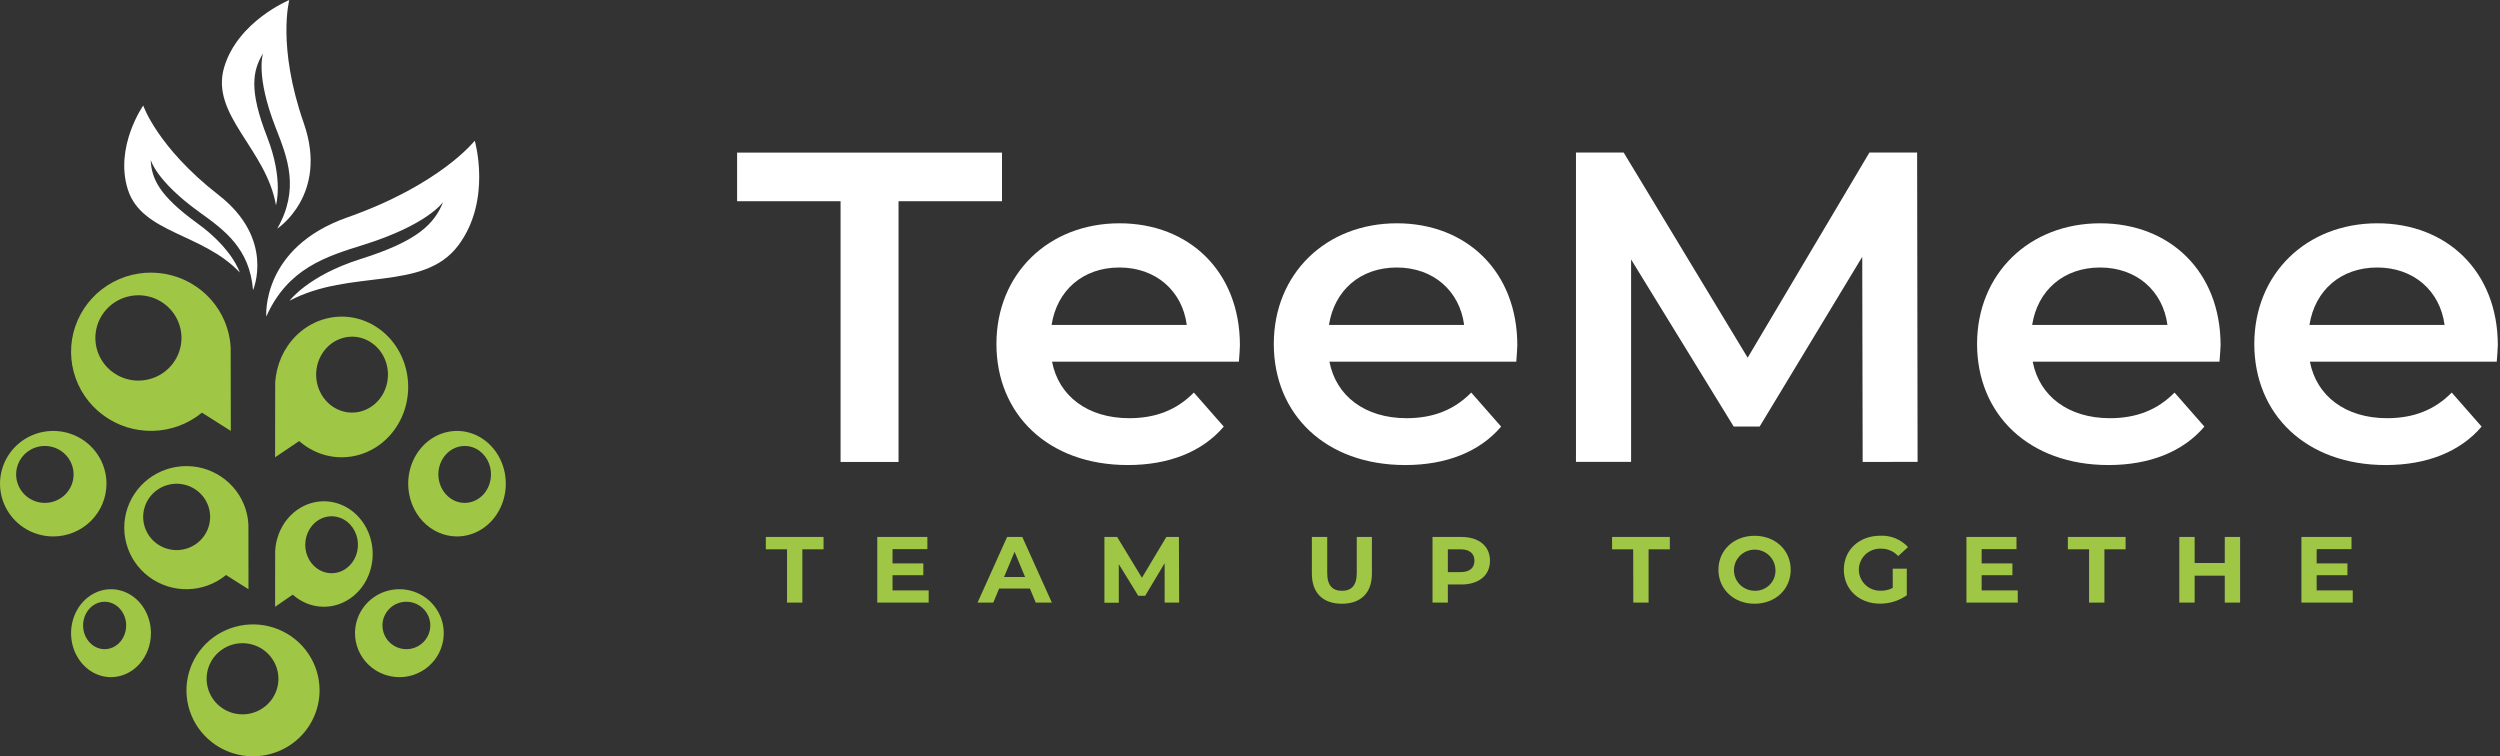 <svg width="119" height="36" viewBox="0 0 119 36" fill="none" xmlns="http://www.w3.org/2000/svg">
<rect x="0" y="0" width="119" height="36" fill="#333333" stroke="none"/>
<g clip-path="url(#clip0_1644_3307)">
<path d="M12.043 36C11.417 36 10.804 35.816 10.283 35.471C9.762 35.126 9.356 34.636 9.116 34.062C8.876 33.489 8.814 32.857 8.936 32.248C9.058 31.639 9.36 31.08 9.803 30.641C10.246 30.202 10.811 29.903 11.425 29.782C12.04 29.66 12.677 29.723 13.256 29.96C13.835 30.198 14.33 30.6 14.678 31.116C15.026 31.633 15.212 32.24 15.212 32.861C15.211 33.693 14.877 34.491 14.283 35.08C13.689 35.668 12.883 35.999 12.043 36ZM11.544 30.616C11.206 30.616 10.876 30.715 10.595 30.901C10.314 31.087 10.095 31.352 9.965 31.661C9.836 31.971 9.802 32.311 9.868 32.639C9.934 32.968 10.097 33.27 10.336 33.507C10.575 33.743 10.879 33.905 11.211 33.97C11.542 34.035 11.886 34.002 12.198 33.874C12.51 33.745 12.777 33.529 12.965 33.25C13.153 32.971 13.253 32.644 13.253 32.309C13.253 31.86 13.072 31.43 12.752 31.112C12.432 30.795 11.997 30.616 11.544 30.616Z" fill="#9FC645"/>
<path d="M2.535 25.535C2.033 25.535 1.543 25.388 1.126 25.112C0.71 24.836 0.385 24.444 0.193 23.985C0.001 23.526 -0.049 23.02 0.049 22.533C0.147 22.046 0.388 21.599 0.742 21.247C1.097 20.896 1.548 20.657 2.04 20.56C2.532 20.463 3.041 20.513 3.505 20.703C3.968 20.893 4.364 21.215 4.642 21.628C4.921 22.041 5.069 22.527 5.069 23.023C5.069 23.689 4.801 24.328 4.326 24.799C3.851 25.27 3.207 25.534 2.535 25.535ZM2.136 21.228C1.865 21.228 1.601 21.307 1.376 21.456C1.151 21.605 0.976 21.816 0.873 22.064C0.769 22.311 0.742 22.584 0.795 22.847C0.848 23.109 0.978 23.351 1.169 23.54C1.36 23.73 1.604 23.859 1.869 23.911C2.134 23.963 2.409 23.936 2.659 23.834C2.909 23.731 3.122 23.558 3.272 23.335C3.423 23.112 3.503 22.85 3.503 22.582C3.502 22.223 3.358 21.879 3.102 21.625C2.846 21.371 2.498 21.228 2.136 21.228Z" fill="#9FC645"/>
<path d="M5.28 32.232C4.904 32.232 4.537 32.108 4.225 31.878C3.913 31.647 3.67 31.32 3.526 30.937C3.383 30.555 3.346 30.134 3.42 29.729C3.494 29.323 3.675 28.95 3.941 28.658C4.207 28.366 4.546 28.167 4.914 28.086C5.283 28.006 5.665 28.048 6.012 28.206C6.359 28.365 6.656 28.633 6.865 28.977C7.073 29.321 7.185 29.726 7.185 30.139C7.184 30.695 6.983 31.228 6.626 31.62C6.269 32.013 5.785 32.233 5.28 32.232ZM4.98 28.643C4.777 28.643 4.579 28.709 4.41 28.833C4.242 28.957 4.11 29.134 4.033 29.34C3.955 29.546 3.935 29.773 3.974 29.992C4.014 30.211 4.112 30.413 4.255 30.57C4.398 30.728 4.581 30.836 4.78 30.88C4.979 30.923 5.185 30.901 5.373 30.815C5.56 30.73 5.72 30.585 5.833 30.399C5.946 30.214 6.006 29.995 6.006 29.772C6.006 29.473 5.898 29.186 5.705 28.974C5.513 28.762 5.252 28.643 4.98 28.643Z" fill="#9FC645"/>
<path d="M19.43 23.023C19.43 22.527 19.566 22.041 19.821 21.628C20.077 21.215 20.44 20.893 20.864 20.703C21.289 20.513 21.756 20.463 22.207 20.56C22.657 20.657 23.071 20.896 23.396 21.248C23.721 21.599 23.942 22.047 24.032 22.534C24.122 23.021 24.076 23.526 23.899 23.985C23.724 24.444 23.426 24.836 23.043 25.112C22.661 25.388 22.212 25.535 21.752 25.535C21.136 25.534 20.546 25.269 20.11 24.799C19.675 24.328 19.43 23.689 19.43 23.023ZM20.866 22.582C20.866 22.85 20.939 23.112 21.077 23.335C21.215 23.558 21.41 23.731 21.639 23.834C21.868 23.936 22.12 23.963 22.363 23.911C22.606 23.859 22.83 23.73 23.005 23.54C23.18 23.351 23.3 23.109 23.348 22.847C23.396 22.584 23.372 22.311 23.277 22.064C23.182 21.816 23.021 21.605 22.815 21.456C22.609 21.307 22.367 21.228 22.119 21.228C21.787 21.228 21.468 21.371 21.233 21.625C20.998 21.879 20.866 22.223 20.866 22.582Z" fill="#9FC645"/>
<path d="M16.898 30.139C16.898 29.726 17.022 29.321 17.254 28.977C17.486 28.633 17.816 28.365 18.201 28.206C18.587 28.048 19.012 28.006 19.421 28.086C19.831 28.167 20.207 28.366 20.503 28.658C20.798 28.95 21 29.323 21.082 29.729C21.164 30.134 21.122 30.555 20.963 30.937C20.804 31.32 20.534 31.647 20.187 31.878C19.84 32.108 19.433 32.232 19.015 32.232C18.454 32.233 17.916 32.013 17.519 31.62C17.122 31.228 16.899 30.695 16.898 30.139ZM18.204 29.772C18.204 29.995 18.271 30.214 18.396 30.399C18.521 30.585 18.699 30.73 18.908 30.815C19.116 30.901 19.345 30.923 19.566 30.88C19.787 30.836 19.99 30.728 20.149 30.57C20.309 30.413 20.417 30.211 20.461 29.992C20.505 29.773 20.483 29.546 20.397 29.34C20.31 29.134 20.164 28.957 19.977 28.833C19.789 28.709 19.569 28.643 19.344 28.643C19.041 28.643 18.752 28.762 18.538 28.974C18.325 29.186 18.204 29.473 18.204 29.772Z" fill="#9FC645"/>
<path d="M10.98 16.533C10.933 15.687 10.598 14.881 10.031 14.247C9.465 13.612 8.698 13.186 7.856 13.036C7.015 12.886 6.146 13.022 5.392 13.421C4.638 13.821 4.042 14.461 3.7 15.238C3.358 16.015 3.29 16.883 3.508 17.702C3.726 18.522 4.216 19.245 4.9 19.754C5.583 20.263 6.42 20.529 7.275 20.509C8.13 20.489 8.953 20.184 9.612 19.643L10.987 20.511L10.98 16.533ZM6.589 18.117C6.184 18.117 5.787 17.998 5.45 17.774C5.113 17.551 4.851 17.234 4.695 16.863C4.54 16.492 4.5 16.084 4.579 15.69C4.658 15.296 4.853 14.934 5.139 14.65C5.426 14.366 5.791 14.172 6.189 14.094C6.586 14.016 6.998 14.056 7.373 14.209C7.747 14.363 8.067 14.623 8.293 14.957C8.518 15.291 8.638 15.683 8.639 16.085C8.638 16.624 8.422 17.14 8.038 17.521C7.654 17.902 7.133 18.116 6.589 18.117Z" fill="#9FC645"/>
<path d="M11.824 24.953C11.787 24.295 11.527 23.668 11.086 23.175C10.645 22.681 10.049 22.349 9.394 22.232C8.739 22.116 8.064 22.221 7.477 22.532C6.89 22.843 6.427 23.341 6.161 23.945C5.895 24.549 5.842 25.225 6.012 25.862C6.181 26.5 6.562 27.062 7.094 27.458C7.626 27.855 8.277 28.061 8.942 28.046C9.607 28.03 10.248 27.792 10.759 27.371L11.828 28.047L11.824 24.953ZM8.41 26.185C8.094 26.185 7.786 26.092 7.524 25.919C7.262 25.745 7.057 25.499 6.937 25.21C6.816 24.922 6.784 24.604 6.846 24.297C6.907 23.991 7.059 23.71 7.282 23.489C7.505 23.268 7.789 23.117 8.098 23.056C8.407 22.996 8.728 23.027 9.019 23.147C9.31 23.266 9.559 23.469 9.734 23.729C9.909 23.988 10.003 24.294 10.003 24.606C10.002 25.025 9.834 25.426 9.536 25.722C9.237 26.018 8.832 26.184 8.41 26.185Z" fill="#9FC645"/>
<path d="M13.094 28.884L13.935 28.305C14.337 28.665 14.84 28.868 15.363 28.881C15.885 28.895 16.396 28.717 16.814 28.378C17.232 28.038 17.531 27.556 17.664 27.01C17.797 26.464 17.756 25.885 17.547 25.368C17.338 24.85 16.974 24.424 16.513 24.157C16.052 23.891 15.522 23.8 15.008 23.9C14.493 23.999 14.025 24.284 13.678 24.706C13.332 25.129 13.127 25.666 13.098 26.229L13.094 28.884ZM14.53 25.928C14.531 25.66 14.605 25.398 14.743 25.176C14.881 24.953 15.077 24.78 15.306 24.678C15.535 24.576 15.787 24.549 16.03 24.602C16.274 24.654 16.497 24.783 16.672 24.973C16.847 25.163 16.966 25.404 17.014 25.667C17.063 25.93 17.038 26.202 16.943 26.449C16.848 26.697 16.687 26.908 16.481 27.057C16.275 27.206 16.032 27.285 15.784 27.285C15.452 27.285 15.133 27.142 14.897 26.887C14.662 26.633 14.53 26.287 14.53 25.928Z" fill="#9FC645"/>
<path d="M16.262 15.072C15.454 15.073 14.676 15.401 14.088 15.987C13.501 16.574 13.147 17.376 13.099 18.229L13.094 21.767L14.24 20.995C14.632 21.338 15.095 21.577 15.592 21.691C16.09 21.805 16.605 21.79 17.096 21.649C17.587 21.507 18.038 21.243 18.412 20.878C18.785 20.514 19.07 20.059 19.243 19.553C19.415 19.047 19.47 18.505 19.402 17.972C19.334 17.439 19.146 16.931 18.854 16.492C18.561 16.052 18.172 15.693 17.721 15.446C17.27 15.198 16.768 15.069 16.26 15.07L16.262 15.072ZM16.758 19.639C16.42 19.639 16.09 19.533 15.809 19.335C15.528 19.136 15.309 18.854 15.18 18.524C15.05 18.194 15.016 17.831 15.082 17.48C15.148 17.13 15.311 16.808 15.55 16.555C15.789 16.303 16.093 16.131 16.425 16.061C16.756 15.991 17.1 16.027 17.412 16.164C17.724 16.301 17.991 16.532 18.179 16.829C18.367 17.126 18.467 17.476 18.467 17.833C18.467 18.312 18.287 18.771 17.966 19.11C17.646 19.449 17.211 19.639 16.758 19.639Z" fill="#9FC645"/>
<path d="M12.675 15.07C12.675 15.07 12.412 11.8 16.529 10.35C20.965 8.789 22.598 6.698 22.598 6.698C22.598 6.698 23.426 9.531 21.815 11.681C20.15 13.904 16.676 12.776 13.783 14.315C13.783 14.315 14.667 13.117 17.161 12.331C19.907 11.466 20.675 10.653 21.097 9.608C21.097 9.608 20.389 10.693 17.276 11.662C15.515 12.212 13.693 12.776 12.675 15.07Z" fill="white"/>
<path d="M12.044 13.814C12.044 13.814 13.109 11.384 10.404 9.281C7.49 7.014 6.818 5.023 6.818 5.023C6.818 5.023 5.445 6.983 6.083 9.013C6.743 11.112 9.65 11.093 11.413 12.969C11.413 12.969 11.068 11.841 9.404 10.637C7.573 9.312 7.212 8.506 7.173 7.606C7.173 7.606 7.416 8.605 9.495 10.1C10.671 10.946 11.889 11.82 12.044 13.814Z" fill="white"/>
<path d="M13.197 10.884C13.197 10.884 15.653 9.281 14.46 5.862C13.176 2.177 13.772 0 13.772 0C13.772 0 11.323 1.008 10.671 3.2C9.996 5.469 12.666 7.08 13.136 9.766C13.136 9.766 13.507 8.551 12.719 6.53C11.851 4.304 12.013 3.374 12.524 2.536C12.524 2.536 12.139 3.576 13.129 6.094C13.687 7.518 14.274 8.989 13.197 10.884Z" fill="white"/>
<path d="M40.011 9.578H35.086V7.264H47.695V9.578H42.77V21.989H40.011V9.578Z" fill="white"/>
<path d="M58.972 17.214H50.077C50.39 18.854 51.776 19.906 53.75 19.906C55.023 19.906 56.021 19.506 56.828 18.686L58.251 20.306C57.231 21.505 55.639 22.136 53.685 22.136C49.886 22.136 47.43 19.717 47.43 16.372C47.43 13.028 49.913 10.629 53.288 10.629C56.601 10.629 59.02 12.923 59.02 16.436C59.014 16.645 58.994 16.961 58.972 17.214ZM50.057 15.467H56.49C56.277 13.848 55.024 12.733 53.284 12.733C51.543 12.733 50.309 13.826 50.056 15.467H50.057Z" fill="white"/>
<path d="M72.175 17.214H63.281C63.593 18.854 64.979 19.906 66.953 19.906C68.226 19.906 69.224 19.506 70.031 18.686L71.453 20.306C70.435 21.505 68.842 22.136 66.889 22.136C63.09 22.136 60.633 19.717 60.633 16.372C60.633 13.028 63.116 10.629 66.492 10.629C69.804 10.629 72.224 12.923 72.224 16.436C72.217 16.645 72.195 16.961 72.175 17.214ZM63.261 15.467H69.693C69.48 13.848 68.228 12.733 66.487 12.733C64.746 12.733 63.514 13.826 63.259 15.467H63.261Z" fill="white"/>
<path d="M88.663 21.988L88.643 12.225L83.76 20.302H82.523L77.64 12.35V21.985H75.016V7.262H77.287L83.189 17.026L88.984 7.262H91.255L91.277 21.985L88.663 21.988Z" fill="white"/>
<path d="M105.647 17.214H96.757C97.07 18.854 98.454 19.906 100.43 19.906C101.703 19.906 102.701 19.506 103.508 18.686L104.929 20.306C103.911 21.505 102.319 22.136 100.366 22.136C96.565 22.136 94.109 19.717 94.109 16.372C94.109 13.028 96.593 10.629 99.968 10.629C103.281 10.629 105.7 12.923 105.7 16.436C105.689 16.645 105.672 16.961 105.647 17.214ZM96.732 15.467H103.17C102.957 13.848 101.704 12.733 99.964 12.733C98.223 12.733 96.986 13.826 96.731 15.467H96.732Z" fill="white"/>
<path d="M118.845 17.214H109.951C110.264 18.854 111.649 19.906 113.623 19.906C114.898 19.906 115.896 19.506 116.703 18.686L118.124 20.306C117.105 21.505 115.513 22.136 113.561 22.136C109.76 22.136 107.305 19.717 107.305 16.372C107.305 13.028 109.788 10.629 113.163 10.629C116.474 10.629 118.896 12.923 118.896 16.436C118.889 16.645 118.867 16.961 118.845 17.214ZM109.93 15.467H116.362C116.147 13.848 114.896 12.733 113.157 12.733C111.418 12.733 110.186 13.826 109.93 15.467Z" fill="white"/>
<path d="M37.463 26.147H36.453V25.558H39.201V26.147H38.192V28.684H37.463V26.147Z" fill="#9FC645"/>
<path d="M44.205 28.104V28.684H41.758V25.558H44.143V26.139H42.485V26.818H43.95V27.379H42.485V28.103L44.205 28.104Z" fill="#9FC645"/>
<path d="M49.024 28.015H47.559L47.28 28.684H46.531L47.939 25.558H48.661L50.069 28.684H49.302L49.024 28.015ZM48.794 27.466L48.294 26.268L47.793 27.466H48.794Z" fill="#9FC645"/>
<path d="M55.437 28.684V26.809L54.51 28.359H54.18L53.255 26.854V28.689H52.57V25.558H53.175L54.356 27.502L55.518 25.558H56.117L56.127 28.684H55.437Z" fill="#9FC645"/>
<path d="M62.445 27.309V25.558H63.176V27.282C63.176 27.877 63.437 28.122 63.878 28.122C64.319 28.122 64.582 27.877 64.582 27.282V25.558H65.303V27.309C65.303 28.228 64.771 28.738 63.873 28.738C62.976 28.738 62.445 28.228 62.445 27.309Z" fill="#9FC645"/>
<path d="M70.923 26.692C70.923 27.39 70.396 27.822 69.553 27.822H68.918V28.684H68.188V25.558H69.553C70.396 25.558 70.923 25.992 70.923 26.692ZM70.183 26.692C70.183 26.349 69.958 26.147 69.512 26.147H68.918V27.232H69.512C69.958 27.233 70.183 27.032 70.183 26.692Z" fill="#9FC645"/>
<path d="M77.74 26.147H76.734V25.558H79.484V26.147H78.473V28.684H77.745L77.74 26.147Z" fill="#9FC645"/>
<path d="M81.797 27.121C81.797 26.192 82.527 25.503 83.517 25.503C84.507 25.503 85.237 26.187 85.237 27.121C85.237 28.056 84.502 28.738 83.517 28.738C82.532 28.738 81.797 28.05 81.797 27.121ZM84.512 27.121C84.508 26.929 84.446 26.741 84.335 26.583C84.224 26.424 84.069 26.302 83.888 26.231C83.707 26.16 83.509 26.143 83.318 26.183C83.128 26.224 82.954 26.318 82.817 26.456C82.681 26.594 82.589 26.768 82.553 26.958C82.516 27.147 82.537 27.343 82.612 27.521C82.688 27.699 82.814 27.851 82.977 27.957C83.138 28.064 83.329 28.121 83.523 28.121C83.656 28.125 83.788 28.101 83.911 28.052C84.033 28.003 84.145 27.929 84.238 27.835C84.33 27.741 84.403 27.629 84.45 27.506C84.497 27.384 84.518 27.253 84.512 27.121Z" fill="#9FC645"/>
<path d="M90.094 27.068H90.763V28.336C90.39 28.599 89.943 28.738 89.486 28.734C88.495 28.734 87.766 28.06 87.766 27.118C87.766 26.176 88.496 25.5 89.502 25.5C89.748 25.488 89.994 25.531 90.223 25.624C90.451 25.718 90.655 25.86 90.822 26.041L90.353 26.47C90.25 26.356 90.124 26.266 89.983 26.205C89.842 26.144 89.69 26.114 89.536 26.117C89.4 26.111 89.264 26.132 89.137 26.18C89.01 26.227 88.893 26.299 88.795 26.392C88.697 26.485 88.618 26.597 88.564 26.721C88.51 26.844 88.482 26.977 88.481 27.112C88.481 27.247 88.508 27.381 88.56 27.505C88.613 27.629 88.691 27.741 88.788 27.835C88.886 27.929 89.002 28.003 89.128 28.051C89.255 28.1 89.391 28.122 89.527 28.117C89.725 28.122 89.92 28.076 90.094 27.984V27.068Z" fill="#9FC645"/>
<path d="M96.045 28.104V28.684H93.602V25.558H95.985V26.139H94.327V26.818H95.791V27.379H94.327V28.103L96.045 28.104Z" fill="#9FC645"/>
<path d="M99.44 26.147H98.43V25.558H101.179V26.147H100.17V28.684H99.44V26.147Z" fill="#9FC645"/>
<path d="M106.629 25.558V28.684H105.899V27.402H104.465V28.684H103.734V25.558H104.465V26.798H105.899V25.558H106.629Z" fill="#9FC645"/>
<path d="M111.991 28.104V28.684H109.547V25.558H111.932V26.139H110.274V26.818H111.738V27.379H110.274V28.103L111.991 28.104Z" fill="#9FC645"/>
</g>
<defs>
<clipPath id="clip0_1644_3307">
<rect width="119" height="36" fill="white"/>
</clipPath>
</defs>
</svg>
